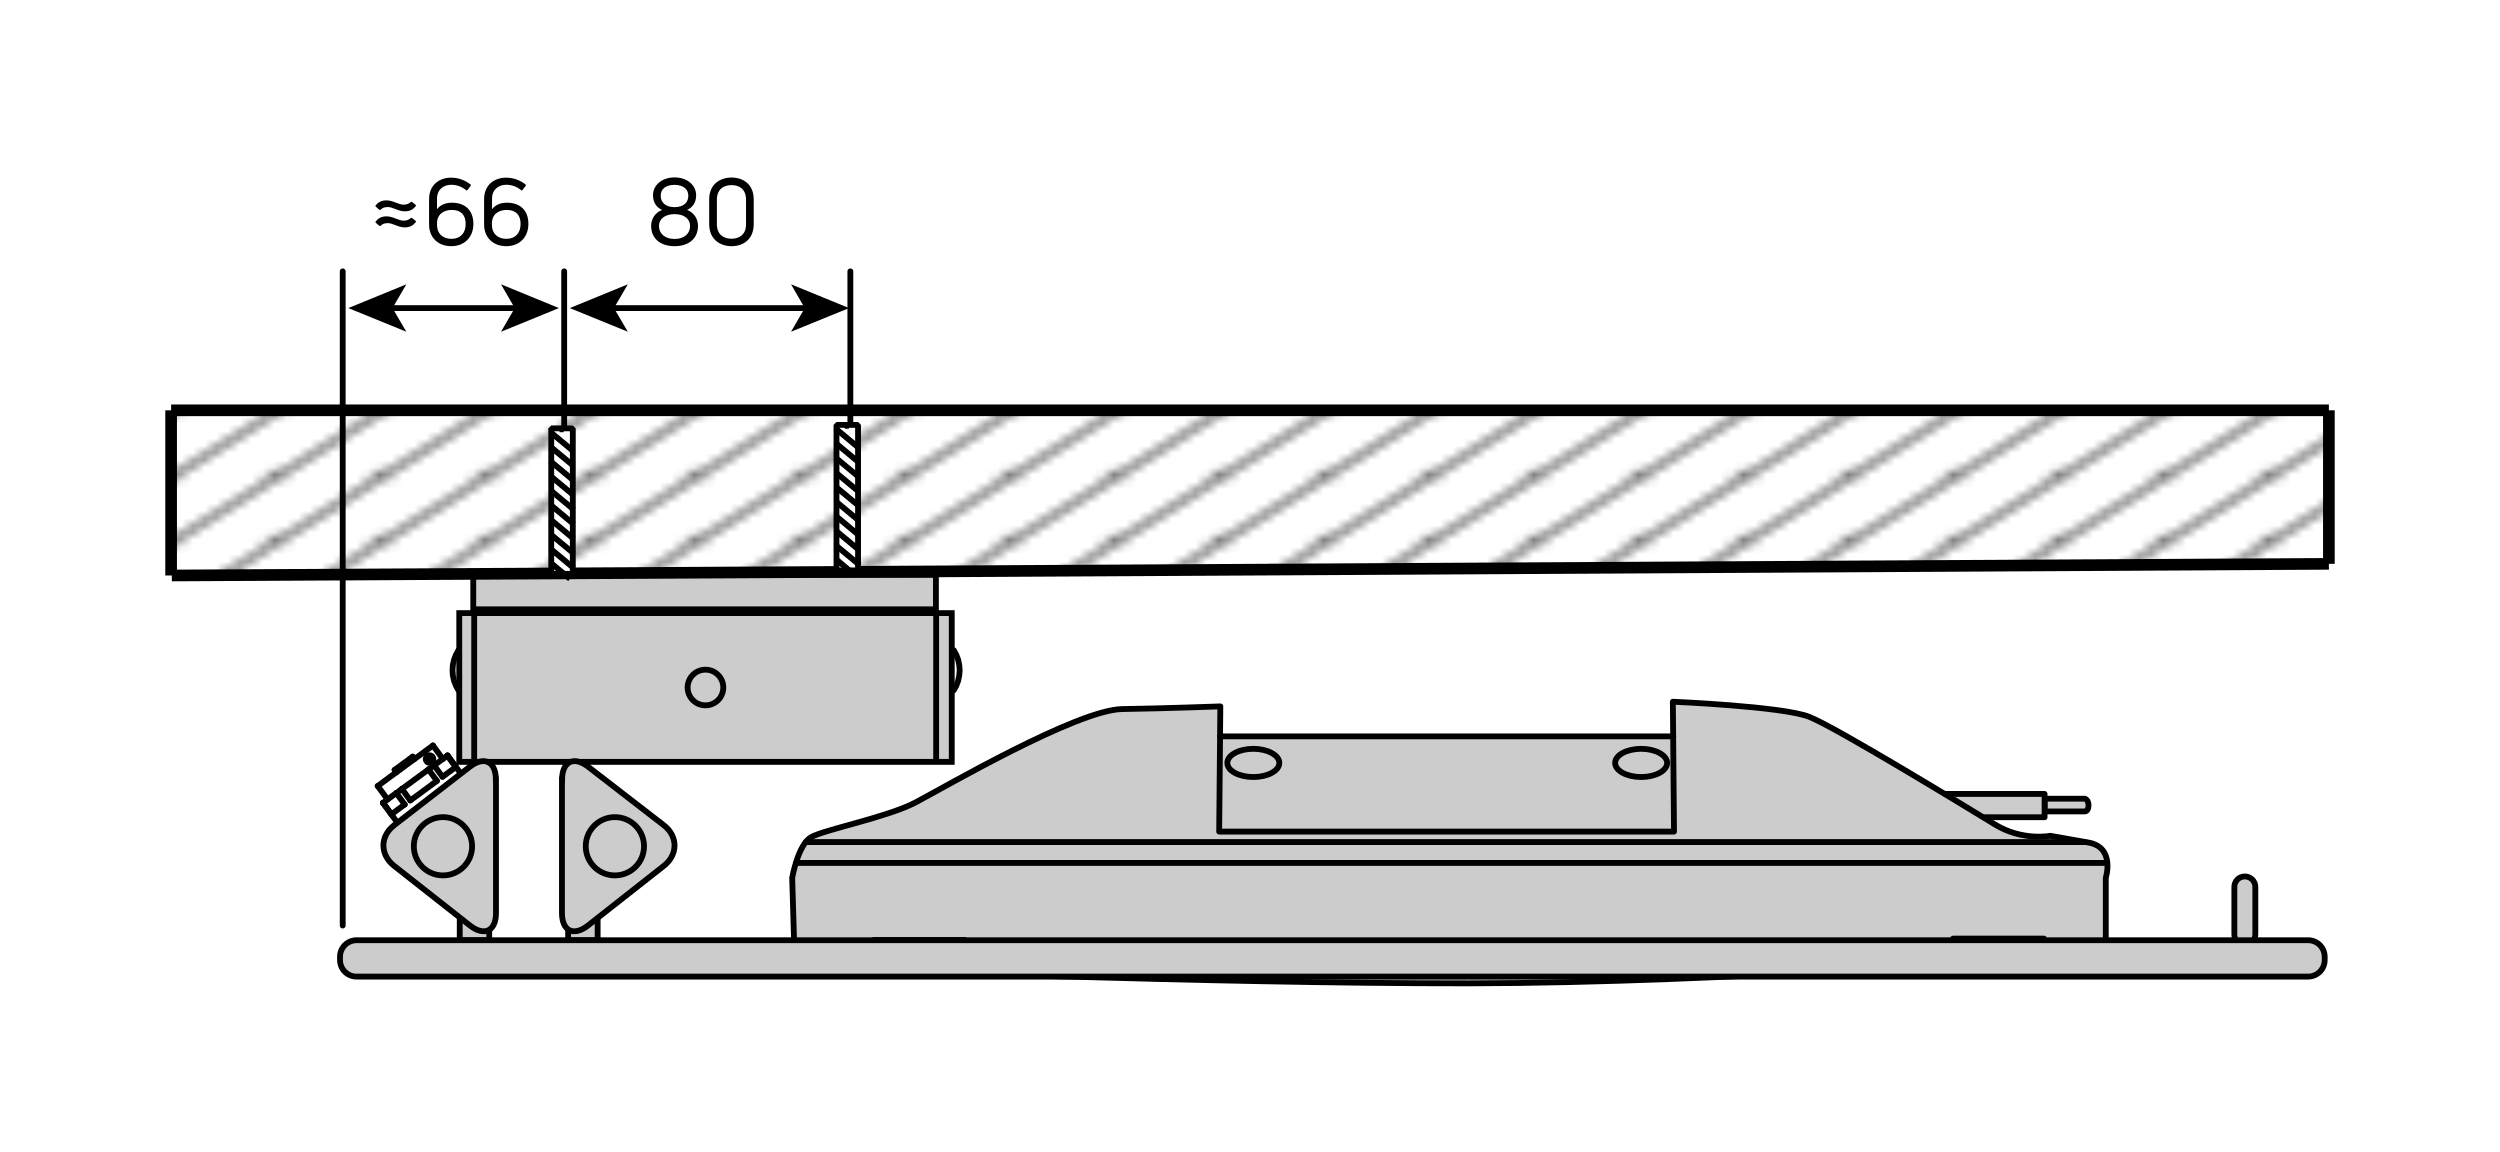 <?xml version="1.0" encoding="utf-8"?>
<!-- Generator: Adobe Illustrator 26.0.2, SVG Export Plug-In . SVG Version: 6.00 Build 0)  -->
<svg version="1.1" id="Ebene_1" xmlns="http://www.w3.org/2000/svg" xmlns:xlink="http://www.w3.org/1999/xlink" x="0px" y="0px"
	 viewBox="0 0 214.47 98.79" style="enable-background:new 0 0 214.47 98.79;" xml:space="preserve">
<style type="text/css">
	.st0{fill:none;}
	.st1{fill:none;stroke:#000000;stroke-width:0.5;}
	.st2{fill:#CCCCCC;stroke:#000000;stroke-width:0.5;stroke-linecap:round;stroke-linejoin:round;stroke-miterlimit:10;}
	.st3{fill:#CCCCCC;}
	.st4{fill:none;stroke:#000000;stroke-width:0.5;stroke-linecap:round;stroke-linejoin:round;stroke-miterlimit:10;}
	
		.st5{fill-rule:evenodd;clip-rule:evenodd;fill:#CCCCCC;stroke:#000000;stroke-width:0.5;stroke-linecap:round;stroke-linejoin:round;stroke-miterlimit:10;}
	
		.st6{fill-rule:evenodd;clip-rule:evenodd;fill:#CCCCCC;stroke:#000000;stroke-width:0.5;stroke-linecap:round;stroke-miterlimit:10;}
	.st7{fill-rule:evenodd;clip-rule:evenodd;fill:#CCCCCC;}
	.st8{fill:none;stroke:#000000;stroke-width:0.5;stroke-linecap:round;stroke-miterlimit:10;}
	.st9{fill:#CCCCCC;stroke:#000000;stroke-width:0.5;stroke-linecap:round;stroke-miterlimit:10;}
	.st10{fill:none;stroke:#000000;stroke-width:0.5;stroke-linecap:round;stroke-linejoin:round;stroke-miterlimit:500;}
	.st11{fill:none;stroke:#020203;stroke-width:0.5;stroke-linecap:round;stroke-linejoin:round;stroke-miterlimit:10;}
	.st12{fill:#020203;}
	.st13{fill:none;stroke:#000000;stroke-width:0.5;stroke-linecap:round;stroke-linejoin:round;}
	.st14{fill:url(#SVGID_1_);stroke:#000000;}
	.st15{fill:url(#SVGID_00000147208026436926894190000011802354827948766631_);}
	.st16{fill:url(#SVGID_00000026850189959773117830000018263046105021777060_);stroke:#000000;}
	.st17{fill:url(#SVGID_00000045620815025000080680000004740748125710637443_);stroke:#000000;}
	.st18{fill:url(#SVGID_00000039092863840294839850000004952338259965007257_);stroke:#000000;}
	.st19{fill-rule:evenodd;clip-rule:evenodd;fill:#FFFFFF;stroke:#000000;stroke-width:0.5;stroke-miterlimit:1;}
</style>
<pattern  x="-198.77" y="-382.11" width="8.5" height="8.5" patternUnits="userSpaceOnUse" id="Schraffur_2" viewBox="8.68 -17.18 8.5 8.5" style="overflow:visible;">
	<g>
		<rect x="8.68" y="-17.18" class="st0" width="8.5" height="8.5"/>
		<line class="st1" x1="17.18" y1="-0.18" x2="25.69" y2="-8.68"/>
		<line class="st1" x1="8.68" y1="-0.18" x2="17.18" y2="-8.68"/>
		<line class="st1" x1="0.18" y1="-0.18" x2="8.68" y2="-8.68"/>
		<line class="st1" x1="17.18" y1="-8.68" x2="25.69" y2="-17.18"/>
		<line class="st1" x1="8.68" y1="-8.68" x2="17.18" y2="-17.18"/>
		<line class="st1" x1="0.18" y1="-8.68" x2="8.68" y2="-17.18"/>
		<line class="st1" x1="17.18" y1="-17.18" x2="25.69" y2="-25.69"/>
		<line class="st1" x1="8.68" y1="-17.18" x2="17.18" y2="-25.69"/>
		<line class="st1" x1="0.18" y1="-17.18" x2="8.68" y2="-25.69"/>
	</g>
</pattern>
<path class="st2" d="M178.87,69.61h-3.47v-1.09h3.47c0,0,0.3,0.09,0.3,0.58C179.16,69.6,178.87,69.61,178.87,69.61z"/>
<rect x="166.81" y="68.11" class="st2" width="8.59" height="2"/>
<rect x="103.7" y="63.17" class="st3" width="40.9" height="8.53"/>
<path class="st2" d="M72.64,83.15c0,0,31.15,1.23,53.34,1.21c22.19-0.02,50.91-2.33,50.91-2.33l3.76-0.87v-5.85
	c0,0,0.84-2.62-1.49-3.03c-2.33-0.42-3.27-0.58-3.27-0.58s-2.37,0.48-4.75-0.97c-2.38-1.45-13.67-8.35-15.94-9.24
	c-2.28-0.89-11.69-1.29-11.69-1.29l0.1,11.14h-39.02l0.1-10.74c0,0-4.59,0.17-8.43,0.23C92.41,60.9,81,67.54,78.58,68.82
	c-2.41,1.28-7.87,2.35-9,3c-1.13,0.66-1.62,3.49-1.62,3.49l0.19,6.36C68.74,83.05,72.64,83.15,72.64,83.15"/>
<line class="st2" x1="68.28" y1="74.03" x2="180.65" y2="74.03"/>
<line class="st2" x1="69.13" y1="72.24" x2="178.87" y2="72.24"/>
<line class="st4" x1="104.67" y1="63.17" x2="143.55" y2="63.17"/>
<path class="st2" d="M105.29,65.45c0-0.67,1-1.21,2.23-1.21c1.23,0,2.23,0.55,2.23,1.21c0,0.67-1,1.21-2.23,1.21
	C106.28,66.66,105.29,66.12,105.29,65.45z"/>
<path class="st2" d="M138.56,65.45c0-0.67,1-1.21,2.23-1.21s2.23,0.55,2.23,1.21c0,0.67-1,1.21-2.23,1.21S138.56,66.12,138.56,65.45
	z"/>
<rect x="74.96" y="80.64" class="st5" width="7.8" height="1.49"/>
<rect x="167.55" y="80.52" class="st5" width="7.8" height="1.49"/>
<rect x="39.44" y="78.13" class="st6" width="2.53" height="2.53"/>
<g>
	<path class="st7" d="M191.68,80.17c0,0.5,0.4,0.9,0.9,0.9c0.5,0,0.9-0.4,0.9-0.9v-4.08c0-0.5-0.4-0.9-0.9-0.9
		c-0.5,0-0.9,0.4-0.9,0.9V80.17z"/>
	<path class="st8" d="M191.68,80.17c0,0.5,0.4,0.9,0.9,0.9c0.5,0,0.9-0.4,0.9-0.9v-4.08c0-0.5-0.4-0.9-0.9-0.9
		c-0.5,0-0.9,0.4-0.9,0.9V80.17z"/>
</g>
<rect x="48.74" y="78.13" class="st6" width="2.53" height="2.53"/>
<rect x="54.14" y="37.85" transform="matrix(-1.836970e-16 1 -1 -1.836970e-16 119.499 -1.542)" class="st9" width="12.76" height="42.25"/>
<circle class="st9" cx="60.52" cy="58.98" r="1.53"/>
<line class="st10" x1="80.31" y1="65.29" x2="80.31" y2="52.75"/>
<line class="st10" x1="40.68" y1="65.18" x2="40.68" y2="52.63"/>
<rect x="40.6" y="49.31" class="st6" width="39.69" height="2.96"/>
<polyline class="st11" points="81.82,59.22 82.04,58.82 82.2,58.4 82.29,57.95 82.33,57.5 82.29,57.05 82.2,56.6 82.04,56.18 
	81.82,55.78 "/>
<polyline class="st11" points="39.33,59.22 39.11,58.82 38.95,58.4 38.85,57.95 38.82,57.5 38.85,57.05 38.95,56.6 39.11,56.18 
	39.33,55.78 "/>
<polyline class="st12" points="37.09,65.64 37.16,65.6 37.22,65.55 37.28,65.49 37.33,65.43 37.37,65.36 37.4,65.28 37.42,65.2 
	37.42,65.12 37.42,65.04 37.4,64.96 37.37,64.88 37.33,64.81 37.28,64.74 37.22,64.68 37.16,64.64 37.09,64.6 37.01,64.57 
	36.93,64.55 36.85,64.54 36.77,64.55 36.69,64.57 36.61,64.6 36.54,64.63 36.47,64.68 36.42,64.74 36.37,64.81 36.33,64.88 
	36.3,64.95 36.28,65.03 36.28,65.12 36.28,65.2 36.3,65.28 36.33,65.35 36.37,65.43 36.42,65.49 36.47,65.55 36.54,65.6 
	36.61,65.64 36.69,65.67 36.77,65.68 36.85,65.69 36.93,65.68 37.01,65.67 37.09,65.64 36.85,65.12 "/>
<line class="st11" x1="35.55" y1="65.12" x2="35.4" y2="64.91"/>
<polyline class="st11" points="33.85,66.05 33.96,65.97 34.14,65.84 34.37,65.67 34.62,65.48 34.88,65.3 35.1,65.13 35.28,65 
	35.4,64.91 "/>
<line class="st11" x1="33.85" y1="66.05" x2="34" y2="66.26"/>
<line class="st11" x1="37.24" y1="65.66" x2="38.38" y2="64.82"/>
<line class="st11" x1="32.86" y1="68.87" x2="34" y2="68.03"/>
<polyline class="st11" points="32.4,67.43 32.41,67.43 32.48,67.38 32.63,67.27 32.85,67.1 33.15,66.88 33.5,66.62 33.9,66.33 
	34.33,66.02 34.77,65.69 35.22,65.36 35.65,65.05 36.05,64.76 36.4,64.5 36.7,64.28 36.92,64.12 37.07,64.01 37.14,63.96 
	37.14,63.95 "/>
<line class="st11" x1="34.48" y1="67.68" x2="36.76" y2="66.01"/>
<line class="st11" x1="39.1" y1="65.81" x2="38.38" y2="64.82"/>
<polyline class="st11" points="37.96,66.64 38.19,66.48 38.4,66.32 38.58,66.19 38.74,66.07 38.88,65.97 38.98,65.89 39.06,65.84 
	39.1,65.81 "/>
<line class="st11" x1="37.24" y1="65.66" x2="37.96" y2="66.64"/>
<polyline class="st11" points="36.76,66.01 36.83,65.96 36.89,65.92 36.95,65.87 37.01,65.83 37.07,65.79 37.13,65.74 37.18,65.7 
	37.24,65.66 "/>
<line class="st11" x1="37.48" y1="66.99" x2="36.76" y2="66.01"/>
<polyline class="st11" points="35.2,68.67 35.47,68.47 35.76,68.26 36.05,68.05 36.34,67.83 36.64,67.61 36.93,67.4 37.21,67.19 
	37.48,66.99 "/>
<line class="st11" x1="34.48" y1="67.68" x2="35.2" y2="68.67"/>
<polyline class="st11" points="34,68.03 34.06,67.99 34.12,67.95 34.18,67.91 34.23,67.86 34.29,67.82 34.35,67.78 34.42,67.73 
	34.48,67.68 "/>
<line class="st11" x1="34.72" y1="69.02" x2="34" y2="68.03"/>
<polyline class="st11" points="33.58,69.85 33.63,69.82 33.7,69.77 33.81,69.69 33.94,69.59 34.1,69.47 34.28,69.34 34.49,69.18 
	34.72,69.02 "/>
<line class="st11" x1="32.86" y1="68.87" x2="33.58" y2="69.85"/>
<polyline class="st11" points="32.85,68.88 32.85,68.88 32.85,68.88 32.85,68.88 32.86,68.87 "/>
<polyline class="st11" points="38.38,64.82 38.39,64.82 38.39,64.82 38.39,64.81 38.4,64.81 "/>
<line class="st11" x1="37.99" y1="65.11" x2="37.14" y2="63.95"/>
<line class="st11" x1="32.4" y1="67.43" x2="33.25" y2="68.58"/>
<line class="st11" x1="39.5" y1="66.32" x2="38.4" y2="64.81"/>
<line class="st11" x1="32.85" y1="68.88" x2="33.95" y2="70.38"/>
<g>
	<path class="st7" d="M42.54,66.88c0-1.56-1.01-2.05-2.24-1.1l-6.48,5.01c-1.23,0.95-1.24,2.52-0.01,3.49l6.51,5.12
		c1.23,0.96,2.23,0.48,2.23-1.08V66.88z"/>
	<path class="st8" d="M42.54,66.88c0-1.56-1.01-2.05-2.24-1.1l-6.48,5.01c-1.23,0.95-1.24,2.52-0.01,3.49l6.51,5.12
		c1.23,0.96,2.23,0.48,2.23-1.08V66.88z"/>
</g>
<circle class="st6" cx="38" cy="72.6" r="2.5"/>
<g>
	<path class="st7" d="M29.17,82.36c0,0.78,0.63,1.42,1.42,1.42h167.42c0.78,0,1.42-0.63,1.42-1.42v-0.28c0-0.78-0.63-1.42-1.42-1.42
		H30.59c-0.78,0-1.42,0.63-1.42,1.42V82.36z"/>
	<path class="st8" d="M29.17,82.36c0,0.78,0.63,1.42,1.42,1.42h167.42c0.78,0,1.42-0.63,1.42-1.42v-0.28c0-0.78-0.63-1.42-1.42-1.42
		H30.59c-0.78,0-1.42,0.63-1.42,1.42V82.36z"/>
</g>
<g>
	<path class="st7" d="M48.22,66.88c0-1.56,1.01-2.05,2.24-1.1l6.48,5.01c1.23,0.95,1.24,2.52,0.01,3.49l-6.51,5.12
		c-1.23,0.96-2.23,0.48-2.23-1.08V66.88z"/>
	<path class="st8" d="M48.22,66.88c0-1.56,1.01-2.05,2.24-1.1l6.48,5.01c1.23,0.95,1.24,2.52,0.01,3.49l-6.51,5.12
		c-1.23,0.96-2.23,0.48-2.23-1.08V66.88z"/>
</g>
<circle class="st6" cx="52.75" cy="72.6" r="2.5"/>
<g>
	<g>
		<line class="st13" x1="52.41" y1="26.43" x2="69.31" y2="26.43"/>
		<g>
			<polygon points="48.88,26.43 53.86,28.46 52.67,26.43 53.86,24.39 			"/>
		</g>
		<g>
			<polygon points="72.84,26.43 67.86,28.46 69.04,26.43 67.86,24.39 			"/>
		</g>
	</g>
</g>
<line class="st10" x1="72.95" y1="23.28" x2="72.95" y2="37.39"/>
<line class="st10" x1="48.4" y1="23.28" x2="48.4" y2="37.39"/>
<g>
	<g>
		<line class="st13" x1="33.41" y1="26.43" x2="44.42" y2="26.43"/>
		<g>
			<polygon points="29.88,26.43 34.86,28.46 33.67,26.43 34.86,24.39 			"/>
		</g>
		<g>
			<polygon points="47.95,26.43 42.98,28.46 44.16,26.43 42.98,24.39 			"/>
		</g>
	</g>
</g>
<line class="st10" x1="29.4" y1="23.28" x2="29.4" y2="79.4"/>
<g>
	<g>
		<path d="M57.87,21.12c-1.2,0-2.01-0.65-2.01-1.73c0-0.58,0.31-1.14,0.94-1.38c-0.52-0.23-0.78-0.69-0.78-1.26
			c0-0.85,0.74-1.53,1.85-1.53c1.1,0,1.85,0.68,1.85,1.53c0,0.58-0.26,1.03-0.78,1.26c0.62,0.23,0.94,0.79,0.94,1.38
			C59.87,20.48,59.07,21.12,57.87,21.12z M57.87,20.5c0.83,0,1.33-0.46,1.33-1.11c0-0.62-0.51-1.02-1.33-1.02
			c-0.82,0-1.34,0.41-1.34,1.02C56.54,20.04,57.03,20.5,57.87,20.5z M57.87,17.77c0.77,0,1.18-0.39,1.18-0.98
			c0-0.58-0.46-0.93-1.18-0.93c-0.74,0-1.19,0.34-1.19,0.93C56.68,17.37,57.1,17.77,57.87,17.77z"/>
		<path d="M62.76,21.12c-0.98,0-1.92-0.58-1.92-1.89V17.1c0-1.3,0.94-1.87,1.92-1.87c0.98,0,1.9,0.57,1.9,1.87v2.13
			C64.66,20.55,63.74,21.12,62.76,21.12z M62.76,20.48c0.64,0,1.24-0.34,1.24-1.22v-2.13c0-0.92-0.59-1.25-1.24-1.25
			c-0.66,0-1.26,0.34-1.26,1.25v2.13C61.51,20.15,62.11,20.48,62.76,20.48z"/>
	</g>
</g>
<g>
	<g>
		<path d="M34.72,18.13c-0.29,0-0.55-0.1-0.81-0.2c-0.25-0.1-0.46-0.17-0.65-0.17c-0.25,0-0.46,0.08-0.59,0.21
			c-0.05,0.05-0.09,0.06-0.13,0.02l-0.29-0.25c-0.04-0.03-0.06-0.08-0.02-0.12c0.22-0.28,0.49-0.43,0.94-0.43
			c0.28,0,0.55,0.1,0.81,0.2c0.24,0.09,0.45,0.17,0.65,0.17c0.22,0,0.45-0.08,0.6-0.22c0.05-0.04,0.08-0.05,0.13-0.01l0.29,0.24
			c0.04,0.03,0.05,0.08,0.02,0.11C35.45,17.96,35.17,18.13,34.72,18.13z M34.72,19.51c-0.29,0-0.55-0.1-0.81-0.2
			c-0.25-0.1-0.46-0.17-0.65-0.17c-0.25,0-0.46,0.08-0.59,0.21c-0.05,0.05-0.09,0.05-0.13,0.02l-0.29-0.25
			c-0.04-0.03-0.06-0.08-0.02-0.12c0.22-0.28,0.49-0.44,0.94-0.44c0.28,0,0.55,0.1,0.81,0.2c0.24,0.1,0.45,0.17,0.65,0.17
			c0.22,0,0.45-0.07,0.6-0.22c0.05-0.04,0.08-0.04,0.13,0l0.29,0.23c0.04,0.04,0.05,0.08,0.02,0.12
			C35.45,19.33,35.17,19.51,34.72,19.51z"/>
		<path d="M38.77,17.39c1.13,0,1.84,0.65,1.84,1.82c0,1.15-0.78,1.91-1.9,1.91s-1.9-0.74-1.9-1.85v-2.18c0-1.22,0.87-1.85,1.89-1.85
			c0.62,0,1.2,0.22,1.66,0.58c0.04,0.04,0.04,0.08,0.01,0.13l-0.26,0.34c-0.03,0.06-0.08,0.06-0.13,0.02
			c-0.34-0.28-0.78-0.46-1.27-0.46c-0.67,0-1.22,0.42-1.22,1.2v0.9C37.77,17.58,38.21,17.39,38.77,17.39z M38.73,20.49
			c0.75,0,1.22-0.48,1.22-1.27c0-0.78-0.4-1.21-1.19-1.21c-0.66,0-1.27,0.34-1.27,1.16v0.1C37.48,20.02,37.97,20.49,38.73,20.49z"/>
		<path d="M43.49,17.39c1.13,0,1.84,0.65,1.84,1.82c0,1.15-0.78,1.91-1.9,1.91s-1.9-0.74-1.9-1.85v-2.18c0-1.22,0.87-1.85,1.89-1.85
			c0.62,0,1.2,0.22,1.66,0.58c0.04,0.04,0.04,0.08,0.01,0.13l-0.26,0.34c-0.03,0.06-0.08,0.06-0.13,0.02
			c-0.34-0.28-0.78-0.46-1.27-0.46c-0.67,0-1.22,0.42-1.22,1.2v0.9C42.49,17.58,42.93,17.39,43.49,17.39z M43.44,20.49
			c0.75,0,1.22-0.48,1.22-1.27c0-0.78-0.4-1.21-1.19-1.21c-0.66,0-1.27,0.34-1.27,1.16v0.1C42.19,20.02,42.68,20.49,43.44,20.49z"/>
	</g>
</g>
<g>
	<pattern  id="SVGID_1_" xlink:href="#Schraffur_2" patternTransform="matrix(1 0 0 0.621 -37.171 -2762.123)">
	</pattern>
	<line class="st14" x1="14.68" y1="35.2" x2="14.68" y2="49.37"/>
	
		<pattern  id="SVGID_00000103951000784507362590000013246851181790327946_" xlink:href="#Schraffur_2" patternTransform="matrix(1 0 0 0.621 6.829 -2762.123)">
	</pattern>
	<polygon style="fill:url(#SVGID_00000103951000784507362590000013246851181790327946_);" points="14.68,49.37 199.79,48.37 
		199.79,35.2 14.68,35.2 	"/>
	
		<pattern  id="SVGID_00000026844926713173009840000016464696236790409129_" xlink:href="#Schraffur_2" patternTransform="matrix(1 0 0 0.621 6.829 -2762.123)">
	</pattern>
	
		<line style="fill:url(#SVGID_00000026844926713173009840000016464696236790409129_);stroke:#000000;" x1="199.79" y1="48.37" x2="14.74" y2="49.37"/>
	
		<pattern  id="SVGID_00000111161280724847351770000010207569499354328456_" xlink:href="#Schraffur_2" patternTransform="matrix(1 0 0 0.621 6.829 -2762.123)">
	</pattern>
	
		<line style="fill:url(#SVGID_00000111161280724847351770000010207569499354328456_);stroke:#000000;" x1="199.79" y1="35.2" x2="199.79" y2="48.37"/>
	
		<pattern  id="SVGID_00000179620907096382068290000004407957944922540730_" xlink:href="#Schraffur_2" patternTransform="matrix(1 0 0 0.621 6.829 -2762.123)">
	</pattern>
	
		<line style="fill:url(#SVGID_00000179620907096382068290000004407957944922540730_);stroke:#000000;" x1="14.68" y1="35.2" x2="199.79" y2="35.2"/>
</g>
<g>
	<rect x="71.76" y="36.45" class="st19" width="1.85" height="12.48"/>
	<line class="st19" x1="73.66" y1="38.41" x2="71.68" y2="36.76"/>
	<line class="st19" x1="73.66" y1="39.65" x2="71.68" y2="38"/>
	<line class="st19" x1="73.65" y1="40.9" x2="71.67" y2="39.25"/>
	<line class="st19" x1="73.66" y1="42.17" x2="71.68" y2="40.52"/>
	<line class="st19" x1="73.7" y1="43.42" x2="71.71" y2="41.77"/>
	<line class="st19" x1="73.69" y1="44.67" x2="71.71" y2="43.02"/>
	<line class="st19" x1="73.68" y1="45.91" x2="71.7" y2="44.26"/>
	<line class="st19" x1="73.69" y1="47.18" x2="71.71" y2="45.53"/>
	<line class="st19" x1="73.68" y1="48.42" x2="71.7" y2="46.78"/>
	<line class="st19" x1="73.37" y1="49.36" x2="71.78" y2="48.03"/>
</g>
<polygon points="72.47,36.78 72.82,36.78 72.82,36.78 72.82,36.42 72.82,36.42 72.47,36.42 "/>
<g>
	<rect x="47.29" y="36.75" class="st19" width="1.85" height="12.48"/>
	<line class="st19" x1="49.19" y1="38.71" x2="47.21" y2="37.06"/>
	<line class="st19" x1="49.19" y1="39.96" x2="47.21" y2="38.31"/>
	<line class="st19" x1="49.18" y1="41.2" x2="47.2" y2="39.55"/>
	<line class="st19" x1="49.19" y1="42.47" x2="47.21" y2="40.82"/>
	<line class="st19" x1="49.23" y1="43.73" x2="47.25" y2="42.08"/>
	<line class="st19" x1="49.22" y1="44.97" x2="47.24" y2="43.32"/>
	<line class="st19" x1="49.21" y1="46.22" x2="47.23" y2="44.57"/>
	<line class="st19" x1="49.23" y1="47.49" x2="47.24" y2="45.84"/>
	<line class="st19" x1="49.21" y1="48.73" x2="47.23" y2="47.08"/>
	<line class="st19" x1="48.9" y1="49.66" x2="47.31" y2="48.34"/>
</g>
<polygon points="48,37.08 48.36,37.08 48.36,37.08 48.36,36.73 48.36,36.73 48,36.73 "/>
<g>
</g>
<g>
</g>
<g>
</g>
<g>
</g>
<g>
</g>
<g>
</g>
<g>
</g>
</svg>
